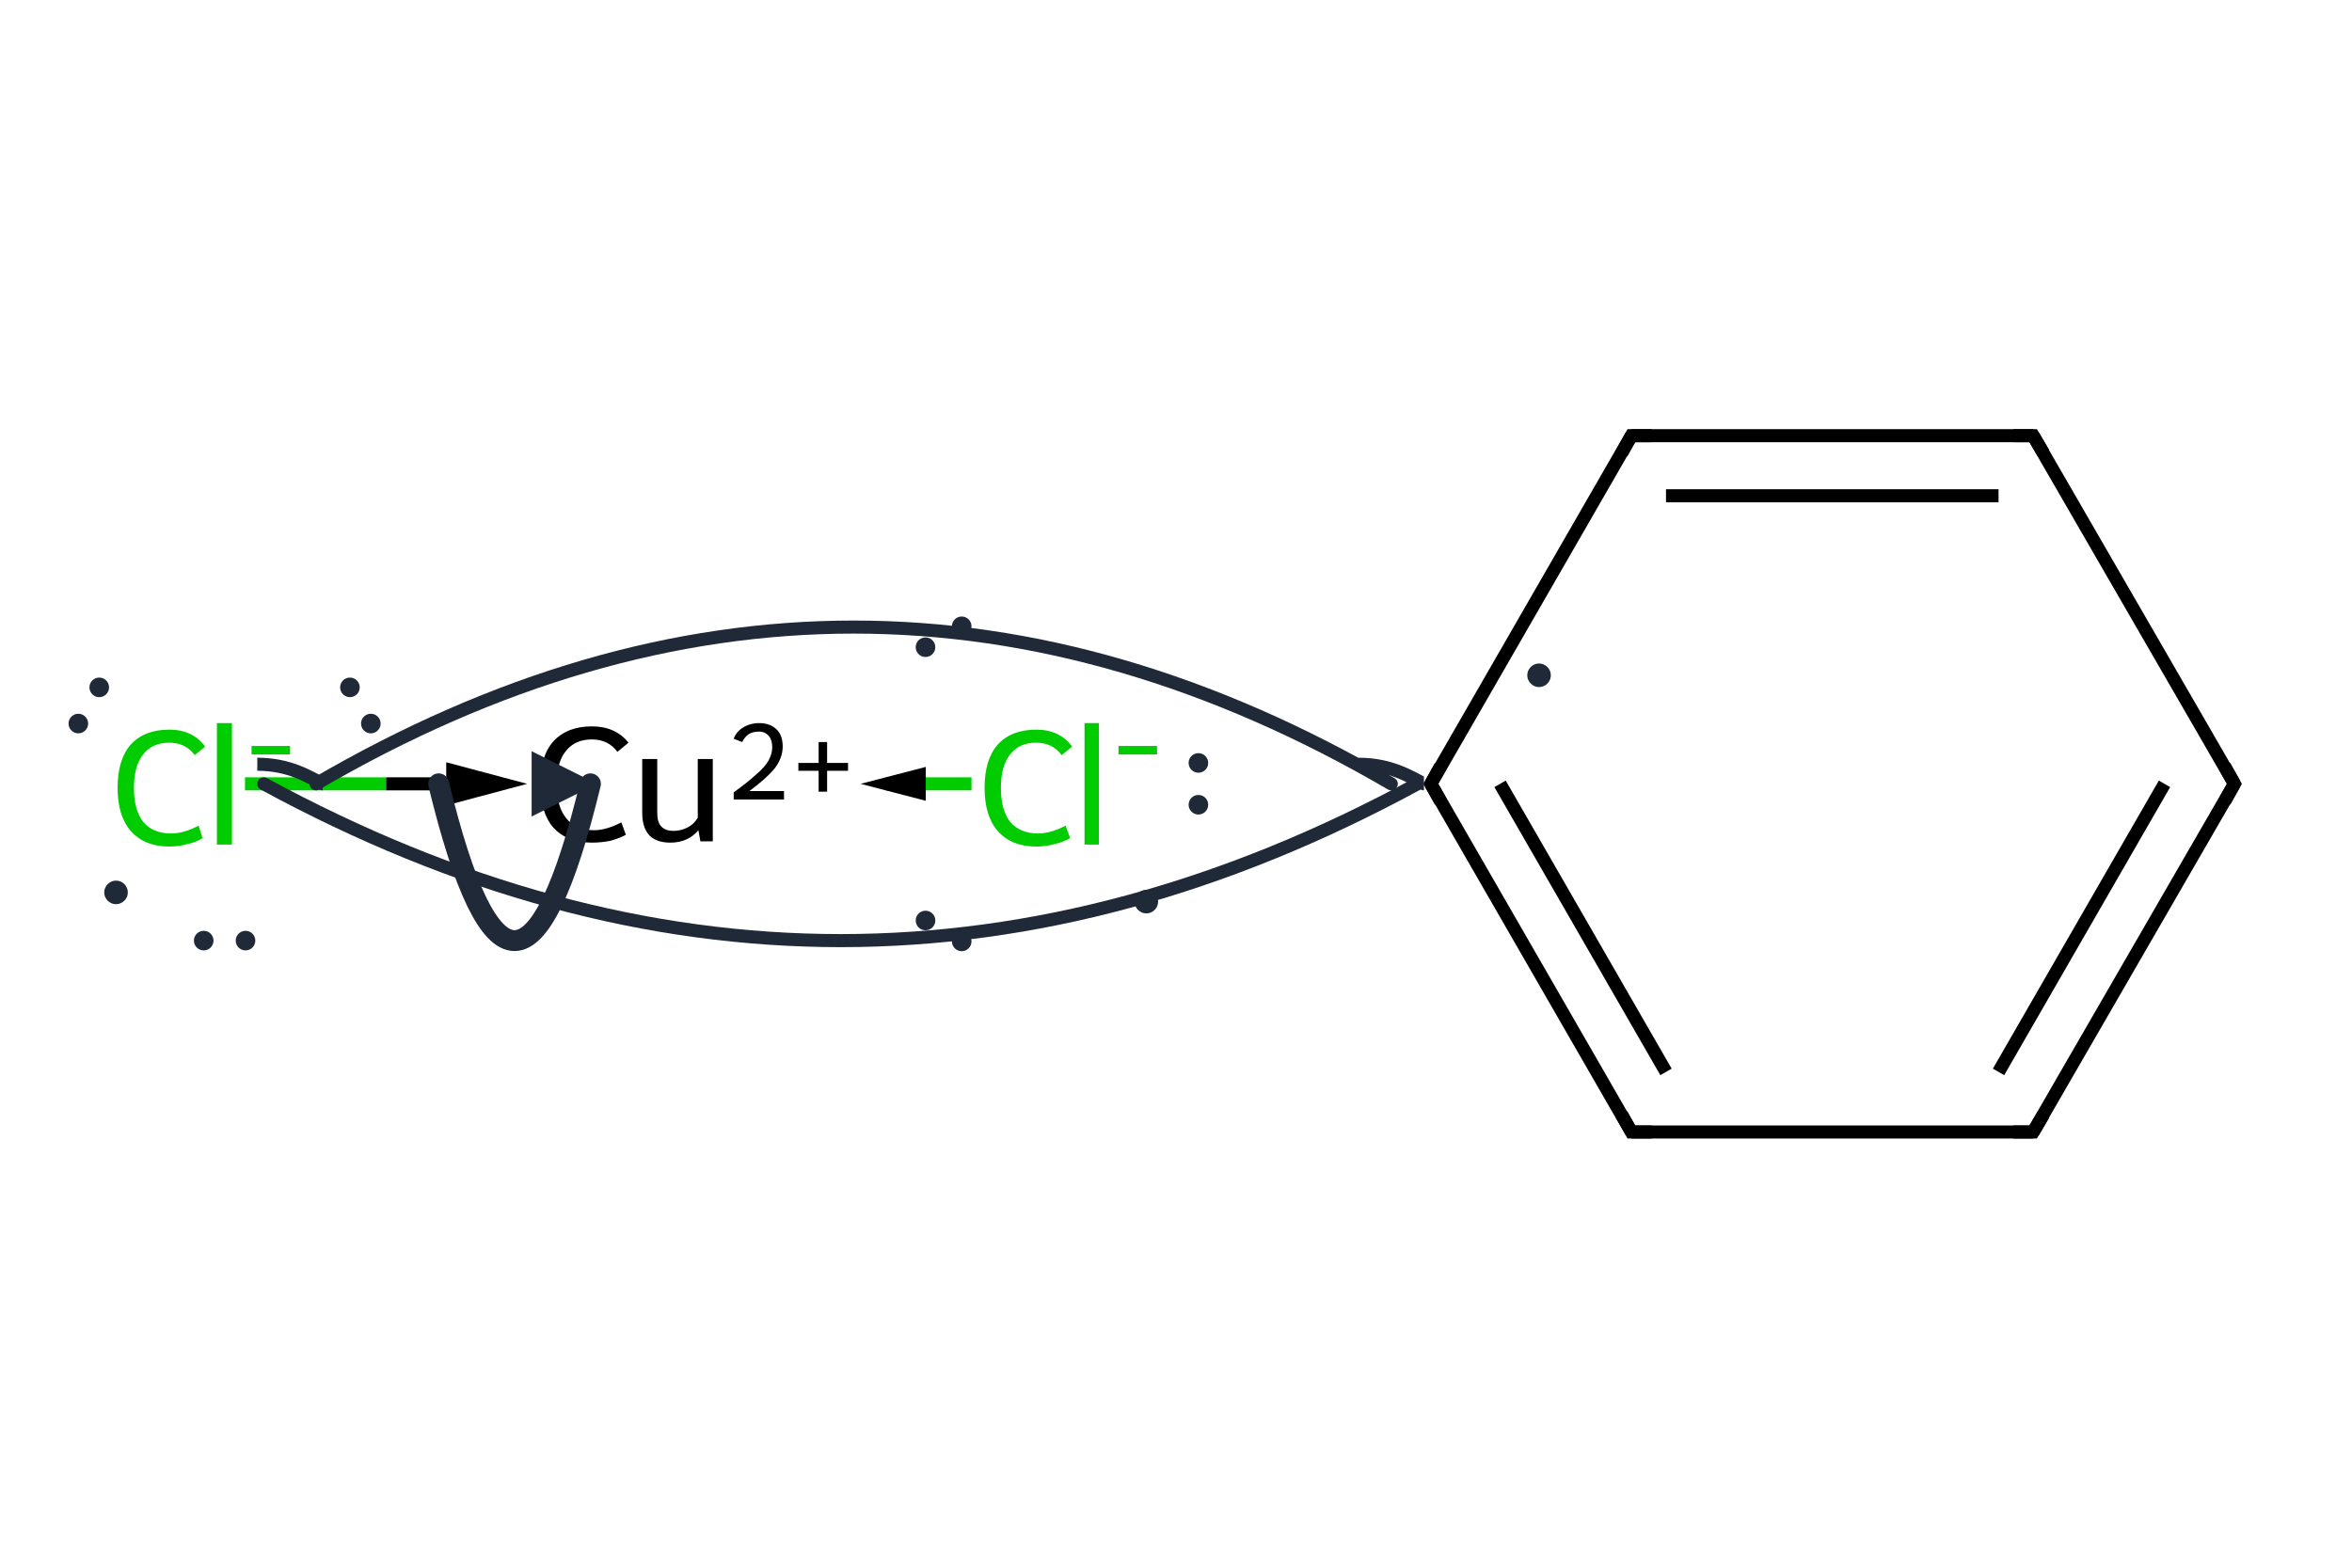<?xml version='1.0' encoding='iso-8859-1'?>
<svg version='1.1' baseProfile='full'
              xmlns='http://www.w3.org/2000/svg'
                      xmlns:rdkit='http://www.rdkit.org/xml'
                      xmlns:xlink='http://www.w3.org/1999/xlink'
                  xml:space='preserve'
width='360px' height='240px' viewBox='0 0 360 240'>
<!-- END OF HEADER -->
<path class='bond-0 atom-0 atom-1' d='M 342.0,120.0 L 311.2,173.3' style='fill:none;fill-rule:evenodd;stroke:#000000;stroke-width:2.0px;stroke-linecap:butt;stroke-linejoin:miter;stroke-opacity:1' />
<path class='bond-0 atom-0 atom-1' d='M 331.3,120.0 L 305.9,164.1' style='fill:none;fill-rule:evenodd;stroke:#000000;stroke-width:2.0px;stroke-linecap:butt;stroke-linejoin:miter;stroke-opacity:1' />
<path class='bond-1 atom-1 atom-2' d='M 311.2,173.3 L 249.7,173.3' style='fill:none;fill-rule:evenodd;stroke:#000000;stroke-width:2.0px;stroke-linecap:butt;stroke-linejoin:miter;stroke-opacity:1' />
<path class='bond-2 atom-2 atom-3' d='M 249.7,173.3 L 219.0,120.0' style='fill:none;fill-rule:evenodd;stroke:#000000;stroke-width:2.0px;stroke-linecap:butt;stroke-linejoin:miter;stroke-opacity:1' />
<path class='bond-2 atom-2 atom-3' d='M 255.0,164.1 L 229.6,120.0' style='fill:none;fill-rule:evenodd;stroke:#000000;stroke-width:2.0px;stroke-linecap:butt;stroke-linejoin:miter;stroke-opacity:1' />
<path class='bond-3 atom-3 atom-4' d='M 219.0,120.0 L 249.7,66.7' style='fill:none;fill-rule:evenodd;stroke:#000000;stroke-width:2.0px;stroke-linecap:butt;stroke-linejoin:miter;stroke-opacity:1' />
<path class='bond-4 atom-4 atom-5' d='M 249.7,66.7 L 311.2,66.7' style='fill:none;fill-rule:evenodd;stroke:#000000;stroke-width:2.0px;stroke-linecap:butt;stroke-linejoin:miter;stroke-opacity:1' />
<path class='bond-4 atom-4 atom-5' d='M 255.0,75.9 L 305.9,75.9' style='fill:none;fill-rule:evenodd;stroke:#000000;stroke-width:2.0px;stroke-linecap:butt;stroke-linejoin:miter;stroke-opacity:1' />
<path class='bond-5 atom-5 atom-0' d='M 311.2,66.7 L 342.0,120.0' style='fill:none;fill-rule:evenodd;stroke:#000000;stroke-width:2.0px;stroke-linecap:butt;stroke-linejoin:miter;stroke-opacity:1' />
<path class='bond-6 atom-7 atom-6' d='M 37.5,120.0 L 59.1,120.0' style='fill:none;fill-rule:evenodd;stroke:#00CC00;stroke-width:2.0px;stroke-linecap:butt;stroke-linejoin:miter;stroke-opacity:1' />
<path class='bond-6 atom-7 atom-6' d='M 59.1,120.0 L 76.8,120.0' style='fill:none;fill-rule:evenodd;stroke:#000000;stroke-width:2.0px;stroke-linecap:butt;stroke-linejoin:miter;stroke-opacity:1' />
<path class='bond-6 atom-7 atom-6' d='M 69.3,122.0 L 76.8,120.0 L 69.3,118.0 Z' style='fill:#000000;fill-rule:evenodd;fill-opacity:1;stroke:#000000;stroke-width:2.0px;stroke-linecap:butt;stroke-linejoin:miter;stroke-miterlimit:10;stroke-opacity:1;' />
<path class='bond-7 atom-8 atom-6' d='M 148.7,120.0 L 140.2,120.0' style='fill:none;fill-rule:evenodd;stroke:#00CC00;stroke-width:2.0px;stroke-linecap:butt;stroke-linejoin:miter;stroke-opacity:1' />
<path class='bond-7 atom-8 atom-6' d='M 140.2,120.0 L 135.7,120.0' style='fill:none;fill-rule:evenodd;stroke:#000000;stroke-width:2.0px;stroke-linecap:butt;stroke-linejoin:miter;stroke-opacity:1' />
<path class='bond-7 atom-8 atom-6' d='M 140.7,118.7 L 135.7,120.0 L 140.7,121.3 Z' style='fill:#000000;fill-rule:evenodd;fill-opacity:1;stroke:#000000;stroke-width:2.0px;stroke-linecap:butt;stroke-linejoin:miter;stroke-miterlimit:10;stroke-opacity:1;' />
<path d='M 340.5,122.7 L 342.0,120.0 L 340.5,117.3' style='fill:none;stroke:#000000;stroke-width:2.0px;stroke-linecap:butt;stroke-linejoin:miter;stroke-miterlimit:10;stroke-opacity:1;' />
<path d='M 312.8,170.6 L 311.2,173.3 L 308.2,173.3' style='fill:none;stroke:#000000;stroke-width:2.0px;stroke-linecap:butt;stroke-linejoin:miter;stroke-miterlimit:10;stroke-opacity:1;' />
<path d='M 252.8,173.3 L 249.7,173.3 L 248.2,170.6' style='fill:none;stroke:#000000;stroke-width:2.0px;stroke-linecap:butt;stroke-linejoin:miter;stroke-miterlimit:10;stroke-opacity:1;' />
<path d='M 220.5,122.7 L 219.0,120.0 L 220.5,117.3' style='fill:none;stroke:#000000;stroke-width:2.0px;stroke-linecap:butt;stroke-linejoin:miter;stroke-miterlimit:10;stroke-opacity:1;' />
<path d='M 248.2,69.4 L 249.7,66.7 L 252.8,66.7' style='fill:none;stroke:#000000;stroke-width:2.0px;stroke-linecap:butt;stroke-linejoin:miter;stroke-miterlimit:10;stroke-opacity:1;' />
<path d='M 308.2,66.7 L 311.2,66.7 L 312.8,69.4' style='fill:none;stroke:#000000;stroke-width:2.0px;stroke-linecap:butt;stroke-linejoin:miter;stroke-miterlimit:10;stroke-opacity:1;' />
<path class='atom-6' d='M 82.7 120.1
Q 82.7 115.7, 84.7 113.5
Q 86.8 111.2, 90.6 111.2
Q 94.2 111.2, 96.2 113.7
L 94.5 115.1
Q 93.1 113.2, 90.6 113.2
Q 88.0 113.2, 86.6 115.0
Q 85.2 116.7, 85.2 120.1
Q 85.2 123.5, 86.7 125.3
Q 88.1 127.1, 90.9 127.1
Q 92.8 127.1, 95.1 125.9
L 95.8 127.8
Q 94.9 128.3, 93.5 128.7
Q 92.1 129.0, 90.6 129.0
Q 86.8 129.0, 84.7 126.7
Q 82.7 124.4, 82.7 120.1
' fill='#000000'/>
<path class='atom-6' d='M 109.1 116.2
L 109.1 128.8
L 107.2 128.8
L 106.9 127.1
Q 105.3 129.0, 102.6 129.0
Q 100.5 129.0, 99.4 127.9
Q 98.3 126.7, 98.3 124.5
L 98.3 116.2
L 100.6 116.2
L 100.6 124.4
Q 100.6 125.9, 101.2 126.5
Q 101.8 127.2, 103.1 127.2
Q 104.2 127.2, 105.2 126.7
Q 106.2 126.2, 106.8 125.2
L 106.8 116.2
L 109.1 116.2
' fill='#000000'/>
<path class='atom-6' d='M 112.3 113.1
Q 112.7 112.0, 113.7 111.4
Q 114.8 110.7, 116.2 110.7
Q 117.9 110.7, 118.9 111.7
Q 119.8 112.6, 119.8 114.3
Q 119.8 116.0, 118.6 117.6
Q 117.3 119.2, 114.7 121.1
L 120.0 121.1
L 120.0 122.4
L 112.3 122.4
L 112.3 121.3
Q 114.4 119.8, 115.7 118.6
Q 117.0 117.5, 117.6 116.5
Q 118.2 115.4, 118.2 114.4
Q 118.2 113.3, 117.7 112.7
Q 117.1 112.0, 116.2 112.0
Q 115.2 112.0, 114.6 112.4
Q 114.0 112.8, 113.6 113.6
L 112.3 113.1
' fill='#000000'/>
<path class='atom-6' d='M 122.2 116.8
L 125.3 116.8
L 125.3 113.6
L 126.6 113.6
L 126.6 116.8
L 129.8 116.8
L 129.8 118.0
L 126.6 118.0
L 126.6 121.2
L 125.3 121.2
L 125.3 118.0
L 122.2 118.0
L 122.2 116.8
' fill='#000000'/>
<path class='atom-7' d='M 18.0 120.6
Q 18.0 116.3, 20.0 114.0
Q 22.1 111.7, 25.9 111.7
Q 29.5 111.7, 31.4 114.3
L 29.8 115.6
Q 28.4 113.7, 25.9 113.7
Q 23.3 113.7, 21.9 115.5
Q 20.5 117.3, 20.5 120.6
Q 20.5 124.0, 21.9 125.8
Q 23.4 127.6, 26.2 127.6
Q 28.1 127.6, 30.4 126.4
L 31.0 128.3
Q 30.1 128.9, 28.8 129.2
Q 27.4 129.6, 25.9 129.6
Q 22.1 129.6, 20.0 127.2
Q 18.0 124.9, 18.0 120.6
' fill='#00CC00'/>
<path class='atom-7' d='M 33.2 110.7
L 35.5 110.7
L 35.5 129.3
L 33.2 129.3
L 33.2 110.7
' fill='#00CC00'/>
<path class='atom-7' d='M 38.5 114.2
L 44.4 114.2
L 44.4 115.5
L 38.5 115.5
L 38.5 114.2
' fill='#00CC00'/>
<path class='atom-8' d='M 150.7 120.6
Q 150.7 116.3, 152.7 114.0
Q 154.8 111.7, 158.6 111.7
Q 162.2 111.7, 164.1 114.3
L 162.5 115.6
Q 161.1 113.7, 158.6 113.7
Q 156.0 113.7, 154.6 115.5
Q 153.2 117.3, 153.2 120.6
Q 153.2 124.0, 154.6 125.8
Q 156.1 127.6, 158.9 127.6
Q 160.8 127.6, 163.1 126.4
L 163.8 128.3
Q 162.8 128.9, 161.5 129.2
Q 160.1 129.6, 158.6 129.6
Q 154.8 129.6, 152.7 127.2
Q 150.7 124.9, 150.7 120.6
' fill='#00CC00'/>
<path class='atom-8' d='M 166.0 110.7
L 168.2 110.7
L 168.2 129.3
L 166.0 129.3
L 166.0 110.7
' fill='#00CC00'/>
<path class='atom-8' d='M 171.2 114.2
L 177.1 114.2
L 177.1 115.5
L 171.2 115.5
L 171.2 114.2
' fill='#00CC00'/>
<defs><marker id='rdk-mech-arrowhead' viewBox='0 0 10 10' refX='9' refY='5' markerUnits='userSpaceOnUse' markerWidth='10' markerHeight='10' orient='auto'><path d='M 0 0 L 10 5 L 0 10 z' fill='#1f2937' /></marker><marker id='rdk-mech-fishhook' viewBox='0 0 10 10' refX='9' refY='5' markerUnits='userSpaceOnUse' markerWidth='10' markerHeight='10' orient='auto'><path d='M 0 2 C 5 2, 8 4, 10 5' stroke='#1f2937' stroke-width='2' fill='none' stroke-linecap='round' /></marker></defs><g class='mechanism-electrons'><circle cx='235.57' cy='103.38' r='2.2' fill='#1f2937' stroke='#ffffff' stroke-width='0.8' /><circle cx='31.18' cy='144.00' r='1.9' fill='#1f2937' stroke='#ffffff' stroke-width='0.8' /><circle cx='37.58' cy='144.00' r='1.9' fill='#1f2937' stroke='#ffffff' stroke-width='0.8' /><circle cx='15.19' cy='105.23' r='1.9' fill='#1f2937' stroke='#ffffff' stroke-width='0.8' /><circle cx='11.99' cy='110.77' r='1.9' fill='#1f2937' stroke='#ffffff' stroke-width='0.8' /><circle cx='56.76' cy='110.77' r='1.9' fill='#1f2937' stroke='#ffffff' stroke-width='0.8' /><circle cx='53.56' cy='105.23' r='1.9' fill='#1f2937' stroke='#ffffff' stroke-width='0.8' /><circle cx='17.76' cy='136.62' r='2.2' fill='#1f2937' stroke='#ffffff' stroke-width='0.8' /><circle cx='183.43' cy='123.20' r='1.9' fill='#1f2937' stroke='#ffffff' stroke-width='0.8' /><circle cx='183.43' cy='116.80' r='1.9' fill='#1f2937' stroke='#ffffff' stroke-width='0.8' /><circle cx='141.66' cy='140.92' r='1.9' fill='#1f2937' stroke='#ffffff' stroke-width='0.8' /><circle cx='147.20' cy='144.12' r='1.9' fill='#1f2937' stroke='#ffffff' stroke-width='0.8' /><circle cx='147.20' cy='95.88' r='1.9' fill='#1f2937' stroke='#ffffff' stroke-width='0.8' /><circle cx='141.66' cy='99.08' r='1.9' fill='#1f2937' stroke='#ffffff' stroke-width='0.8' /><circle cx='175.46' cy='138.03' r='2.2' fill='#1f2937' stroke='#ffffff' stroke-width='0.8' /></g><g class='mechanism-arrows'><path d='M 212.95 120.00 Q 130.66 72.00 48.38 120.00' stroke='#1f2937' stroke-width='2.0' fill='none' stroke-linecap='round' marker-end='url(#rdk-mech-fishhook)' style='pointer-events:none' /><path d='M 40.38 120.00 Q 128.66 168.00 216.95 120.00' stroke='#1f2937' stroke-width='2.0' fill='none' stroke-linecap='round' marker-end='url(#rdk-mech-fishhook)' style='pointer-events:none' /><path d='M 67.14 120.00 Q 78.75 168.00 90.37 120.00' stroke='#1f2937' stroke-width='3.2' fill='none' stroke-linecap='round' marker-end='url(#rdk-mech-arrowhead)' style='pointer-events:none' /></g></svg>